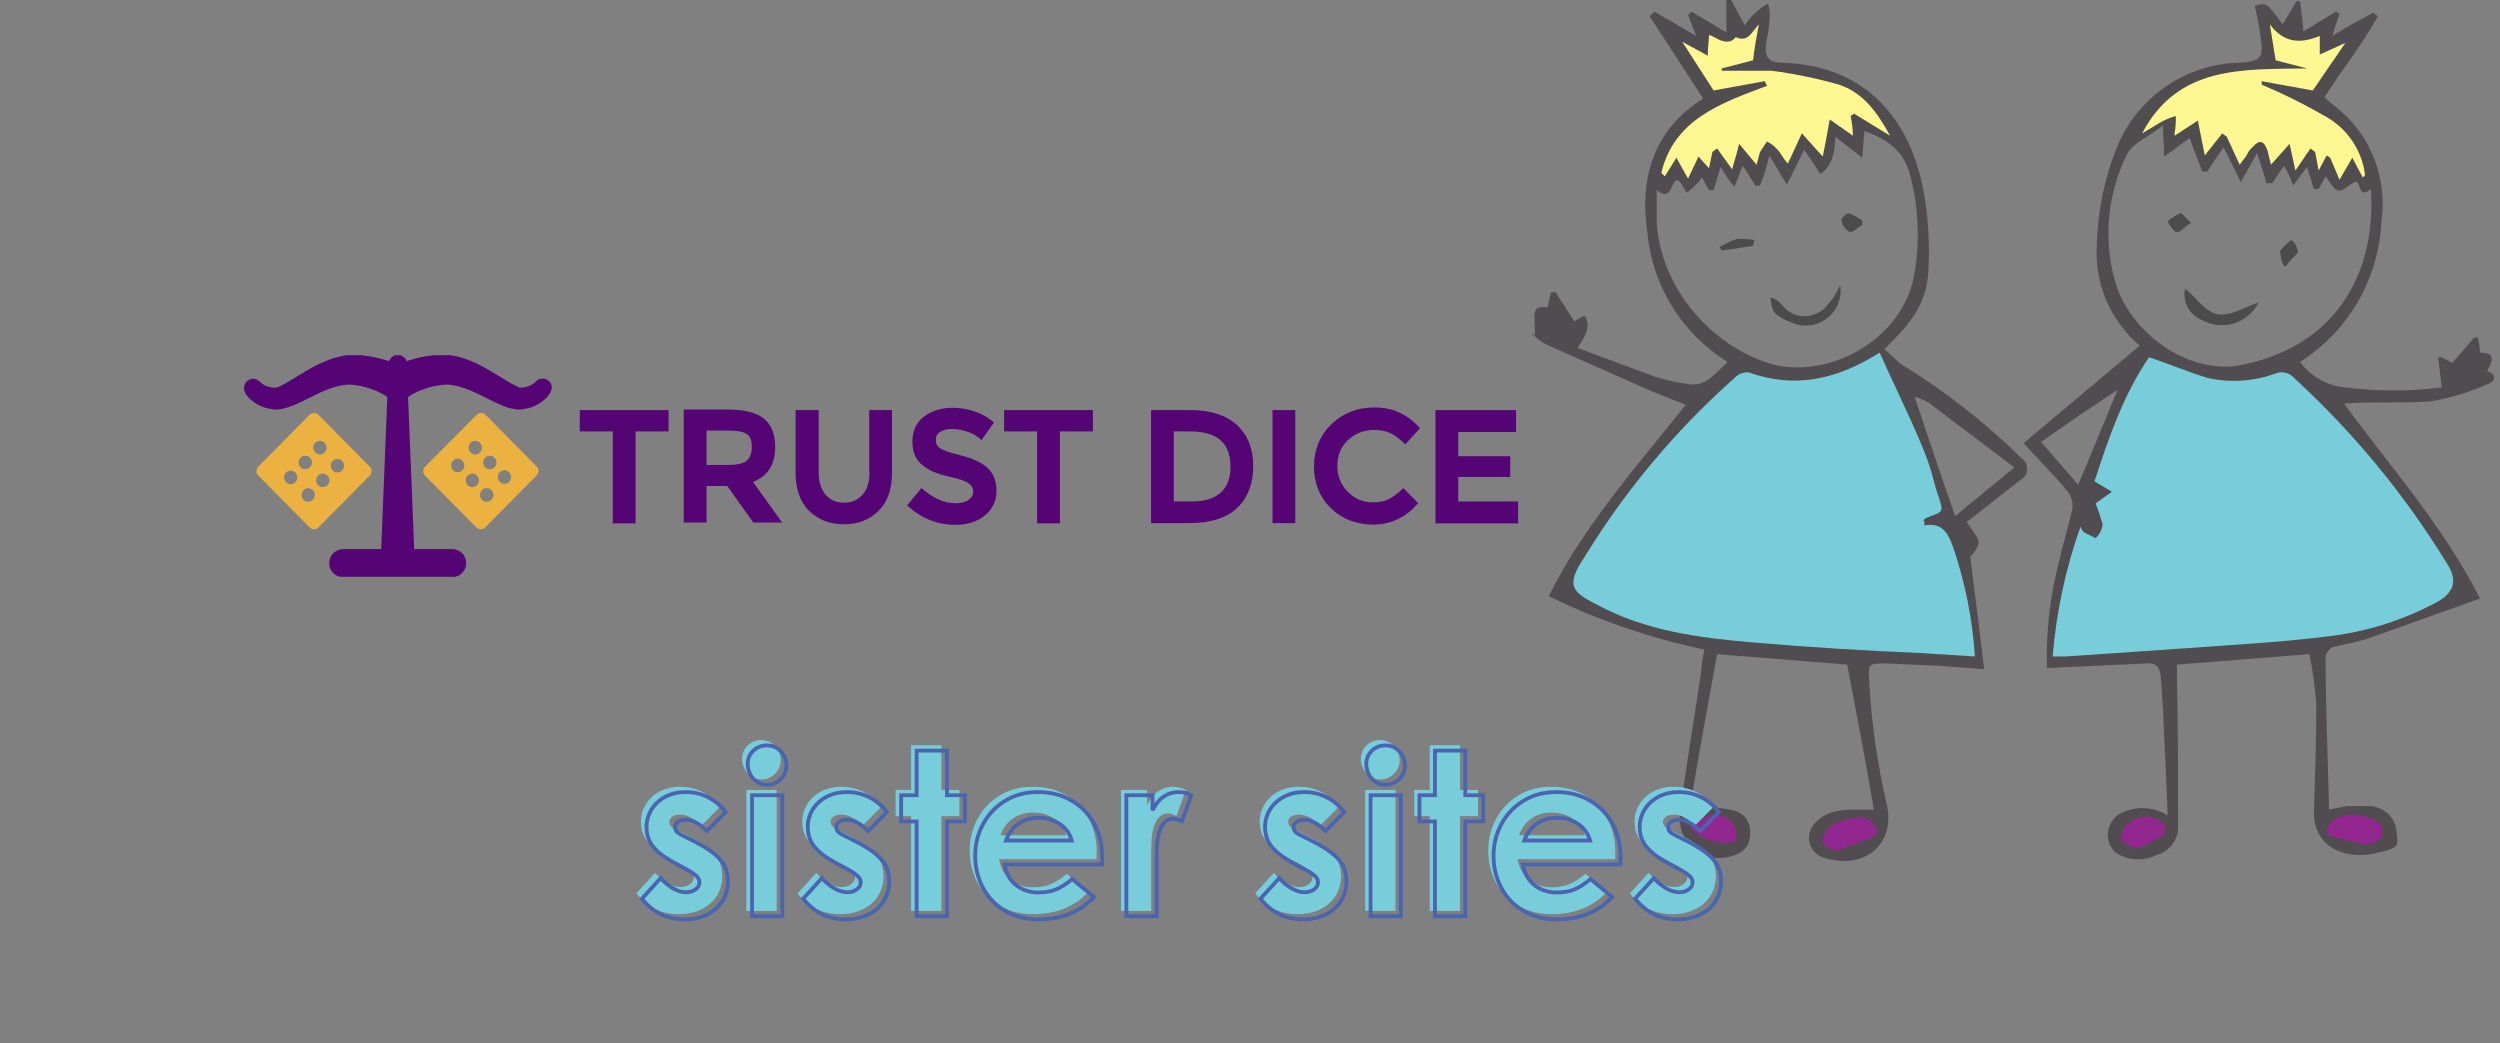<svg xmlns="http://www.w3.org/2000/svg" xmlns:xlink="http://www.w3.org/1999/xlink" width="913" zoomAndPan="magnify" viewBox="0 0 684.75 285.75" height="381" preserveAspectRatio="xMidYMid meet" version="1.0"><rect x="0" y="0" width="684.75" height="285.75" fill="#808080" stroke="none"/><defs><g/><clipPath id="6039a75561"><path d="M 66 97.285 L 152 97.285 L 152 157.98 L 66 157.98 Z M 66 97.285 " clip-rule="nonzero"/></clipPath></defs><path fill="#514c4f" d="M 553.645 125.488 C 543.812 115.762 533 107.289 521.199 100.07 C 519.293 98.801 517.699 96.895 516.109 95.625 C 524.379 87.684 527.879 82.281 528.195 73.703 C 528.578 66.668 528.156 59.676 526.926 52.738 C 523.426 33.355 511.656 17.789 487.801 17.156 C 484.621 17.156 483.348 15.566 483.668 12.707 C 483.984 9.848 484.621 7.941 484.621 5.719 C 484.836 4.109 484.73 2.52 484.305 0.953 C 482.898 1.727 481.625 2.68 480.484 3.812 C 479.48 4.746 478.633 5.805 477.941 6.988 L 474.125 0 L 472.852 0 L 472.852 8.895 L 463.309 3.176 L 462.355 4.129 L 464.582 9.848 L 453.133 3.176 L 451.859 4.449 L 466.492 27.004 C 452.812 35.582 448.996 48.926 451.223 63.855 C 451.395 65.641 451.668 67.414 452.043 69.168 C 452.418 70.922 452.895 72.652 453.469 74.352 C 454.047 76.051 454.715 77.715 455.484 79.336 C 456.25 80.961 457.109 82.535 458.059 84.059 C 459.004 85.582 460.039 87.047 461.156 88.453 C 462.273 89.855 463.469 91.195 464.742 92.461 C 466.012 93.73 467.355 94.918 468.762 96.031 C 470.172 97.145 471.641 98.176 473.172 99.121 C 466.172 106.109 466.172 106.109 456.949 104.203 L 453.449 103.25 L 432.137 95.309 C 434.047 92.129 435.957 89.59 434.047 86.41 L 431.184 88 L 426.094 80.059 L 424.824 80.059 L 423.867 84.188 C 420.371 83.871 420.051 84.504 420.371 89.27 C 420.688 94.035 419.414 91.176 419.734 91.496 C 421.012 92.844 422.496 93.902 424.188 94.672 L 452.176 107.062 L 461.719 110.875 C 448.359 127.711 434.047 143.598 424.188 163.293 C 437.789 169.93 451.996 174.801 466.809 177.906 C 466.379 180.113 466.059 182.34 465.855 184.578 C 463.945 197.602 461.719 210.312 460.129 223.02 C 460.082 223.441 460.059 223.867 460.062 224.297 C 460.066 224.723 460.094 225.148 460.148 225.57 C 460.203 225.996 460.281 226.414 460.383 226.828 C 460.488 227.242 460.613 227.648 460.766 228.051 C 460.918 228.449 461.094 228.836 461.289 229.215 C 461.488 229.594 461.707 229.961 461.949 230.312 C 462.191 230.664 462.453 231.004 462.734 231.324 C 463.016 231.645 463.312 231.949 463.633 232.234 C 463.949 232.523 464.281 232.789 464.633 233.035 C 464.98 233.281 465.344 233.508 465.719 233.711 C 466.094 233.914 466.48 234.094 466.879 234.254 C 467.277 234.41 467.68 234.543 468.094 234.656 C 468.508 234.766 468.926 234.852 469.348 234.91 C 469.773 234.969 470.199 235.004 470.625 235.016 C 471.051 235.023 471.48 235.012 471.906 234.969 C 472.332 234.93 472.754 234.863 473.172 234.773 C 476.031 234.137 478.578 233.184 479.215 229.691 C 479.852 226.195 478.578 223.02 475.078 222.066 C 471.578 221.113 467.445 221.113 462.992 220.477 C 465.219 207.133 467.762 193.156 470.309 179.176 L 505.934 182.035 C 508.477 195.379 511.02 208.406 513.246 221.746 L 510.387 221.746 C 505.934 221.746 500.844 221.43 497.344 225.242 C 496.949 225.602 496.613 226.008 496.332 226.465 C 496.055 226.918 495.84 227.402 495.695 227.914 C 495.551 228.43 495.48 228.953 495.484 229.484 C 495.488 230.02 495.562 230.543 495.711 231.055 C 495.859 231.566 496.078 232.051 496.359 232.5 C 496.645 232.953 496.984 233.355 497.383 233.715 C 497.781 234.07 498.219 234.363 498.699 234.598 C 499.18 234.832 499.68 234.996 500.207 235.09 C 511.02 238.266 519.293 230.961 516.746 220.16 C 514.195 209.176 512.605 198.059 511.977 186.801 C 511.656 181.719 511.656 181.719 516.746 181.719 L 531.059 182.355 L 543.465 183.309 C 542.191 172.504 540.922 162.656 539.648 152.492 C 540.922 151.219 542.191 149.312 541.875 148.043 C 541.555 146.773 539.648 144.547 538.695 142.961 L 553.324 131.523 C 553.598 131.383 553.848 131.211 554.074 131.008 C 554.301 130.801 554.5 130.57 554.668 130.312 C 554.832 130.059 554.965 129.781 555.059 129.492 C 555.152 129.199 555.207 128.902 555.223 128.598 C 555.238 128.293 555.215 127.988 555.152 127.691 C 555.09 127.391 554.988 127.105 554.852 126.832 C 554.711 126.559 554.539 126.309 554.336 126.082 C 554.129 125.852 553.898 125.656 553.645 125.488 Z M 453.77 60.996 L 453.77 52.102 C 457.586 54.961 457.586 50.832 458.855 49.559 C 460.129 48.289 461.719 53.055 462.039 52.738 C 463.66 51.602 465.035 50.227 466.172 48.605 L 468.082 52.102 L 469.352 52.102 L 471.262 45.746 C 472.363 47.668 473.637 49.469 475.078 51.148 L 477.305 45.43 C 478.578 47.02 479.531 48.926 480.805 50.832 L 482.078 50.832 C 483.16 48.148 484.008 45.395 484.621 42.57 L 489.391 50.512 C 491.301 47.02 492.574 44.16 494.164 40.98 L 498.617 47.652 C 502.113 45.113 502.434 41.617 502.75 37.488 L 510.066 43.207 C 510.387 40.348 510.387 38.121 510.703 35.898 C 516.746 38.121 521.199 40.98 523.109 47.652 C 524.371 52.371 525.086 57.172 525.246 62.055 C 525.406 66.934 525.012 71.773 524.062 76.562 C 519.926 94.355 499.254 104.203 484.305 99.438 C 469.352 94.672 455.039 79.738 453.77 60.996 Z M 548.234 130.887 L 535.512 141.371 C 531.695 130.57 528.195 119.77 524.379 108.648 C 525.711 109.043 526.98 109.574 528.195 110.238 L 551.734 128.027 Z M 548.234 130.887 " fill-opacity="1" fill-rule="nonzero"/><path fill="#92278f" d="M 463.309 226.195 C 465.059 224.629 467.07 223.57 469.352 223.02 C 472.215 222.699 476.031 226.195 475.715 228.738 C 475.398 231.277 473.488 230.645 473.172 230.961 C 468.082 230.961 462.355 227.785 463.309 226.195 Z M 463.309 226.195 " fill-opacity="1" fill-rule="nonzero"/><path fill="#92278f" d="M 511.977 229.691 L 502.75 233.184 C 501.48 232.23 499.254 231.598 499.254 230.961 C 499.211 230.191 499.328 229.445 499.605 228.727 C 499.883 228.004 500.293 227.375 500.844 226.832 C 503.707 224.289 509.75 223.02 511.977 224.605 C 513 225.34 513.742 226.293 514.203 227.465 C 514.203 228.102 512.93 229.371 511.977 229.691 Z M 511.977 229.691 " fill-opacity="1" fill-rule="nonzero"/><path fill="#fff791" d="M 483.984 23.508 L 483.348 22.238 L 469.352 24.781 L 460.766 11.438 L 467.762 15.25 C 467.762 12.707 468.082 11.117 468.082 9.848 C 468.082 8.578 472.852 13.66 475.398 10.168 C 478.895 11.754 479.852 8.578 481.758 6.672 C 481.121 10.168 480.484 13.344 480.168 16.52 L 471.578 18.742 L 471.578 19.379 L 485.258 19.379 C 491.5 20.191 497.652 21.465 503.707 23.191 C 510.387 25.414 514.203 30.816 517.699 37.168 L 507.84 31.133 L 506.887 31.77 C 507.254 33.551 507.465 35.352 507.523 37.168 L 501.16 32.723 C 500.523 36.535 499.887 39.711 499.254 42.887 L 493.527 36.535 L 489.711 44.793 C 488.438 43.523 487.801 41.934 486.848 40.98 C 486.031 40.062 485.078 39.32 483.984 38.758 L 482.078 41.617 L 481.121 45.113 L 476.352 39.395 C 475.715 42.254 475.078 43.84 474.441 46.383 L 470.309 40.664 L 469.035 41.617 L 468.082 46.066 L 465.219 42.887 L 462.355 48.926 L 459.176 43.207 L 455.992 48.289 L 455.039 47.336 C 458.539 32.723 471.262 28.273 483.984 23.508 Z M 483.984 23.508 " fill-opacity="1" fill-rule="nonzero"/><path fill="#77ceda" d="M 540.922 179.812 L 525.969 178.859 C 510.703 178.223 495.434 177.27 480.484 176 C 465.535 174.73 450.586 172.824 437.227 165.516 C 430.23 162.023 428.957 160.117 434.047 152.492 C 445.383 134.027 459.168 117.613 475.398 103.25 C 475.871 102.809 476.41 102.48 477.016 102.258 C 477.625 102.039 478.25 101.945 478.895 101.977 C 491.301 106.426 502.75 104.203 514.84 96.578 C 518.656 105.156 522.473 112.781 525.969 121.039 C 529.469 129.301 529.152 130.57 530.742 135.336 C 532.332 140.102 532.332 140.102 528.832 141.371 C 525.336 142.645 527.879 142.645 526.926 143.914 C 532.332 142.961 533.605 146.453 534.875 149.633 C 538.242 159.422 540.258 169.48 540.922 179.812 Z M 540.922 179.812 " fill-opacity="1" fill-rule="nonzero"/><path fill="#5b5b5b" d="M 600.082 60.996 C 598.172 62.266 597.219 63.539 596.266 63.539 C 595.312 63.539 594.355 61.633 593.723 60.68 C 594.766 59.75 595.934 59.008 597.219 58.453 C 597.539 58.137 598.492 59.727 600.082 60.996 Z M 600.082 60.996 " fill-opacity="1" fill-rule="nonzero"/><path fill="#5b5b5b" d="M 618.531 82.918 C 618.195 83.582 617.797 84.207 617.336 84.793 C 616.875 85.379 616.359 85.914 615.789 86.395 C 615.223 86.879 614.609 87.297 613.957 87.656 C 613.301 88.016 612.621 88.309 611.906 88.531 C 611.195 88.754 610.469 88.902 609.727 88.977 C 608.984 89.055 608.242 89.055 607.5 88.984 C 606.758 88.91 606.027 88.766 605.316 88.547 C 604.602 88.328 603.918 88.039 603.262 87.684 C 602.848 87.523 602.445 87.328 602.066 87.102 C 601.684 86.871 601.32 86.613 600.984 86.32 C 600.648 86.027 600.34 85.711 600.059 85.363 C 599.777 85.02 599.527 84.652 599.312 84.262 C 599.098 83.871 598.914 83.469 598.77 83.047 C 598.625 82.625 598.516 82.195 598.445 81.754 C 598.375 81.316 598.344 80.875 598.352 80.43 C 598.359 79.984 598.406 79.543 598.492 79.105 C 601.355 81.328 603.898 85.457 607.398 86.094 C 610.898 86.73 614.715 84.188 618.531 82.918 Z M 618.531 82.918 " fill-opacity="1" fill-rule="nonzero"/><path fill="#5b5b5b" d="M 629.344 68.938 C 629.344 69.574 627.754 70.527 626.484 72.434 C 625.211 74.34 624.574 69.574 624.574 68.938 C 624.574 68.305 626.164 67.031 627.117 66.078 C 628.074 65.125 629.344 67.984 629.344 68.938 Z M 629.344 68.938 " fill-opacity="1" fill-rule="nonzero"/><path fill="#514c4f" d="M 681.191 101.66 C 683.418 97.848 682.781 96.578 679.281 96.578 C 679.227 95.176 679.012 93.801 678.648 92.449 L 677.691 92.449 L 671.648 99.438 L 668.785 97.848 L 667.832 97.848 L 668.785 106.109 C 659.988 107.227 651.188 107.227 642.387 106.109 C 641.164 106.004 639.965 105.77 638.789 105.406 C 637.617 105.043 636.496 104.562 635.426 103.957 C 634.355 103.355 633.359 102.645 632.441 101.832 C 631.523 101.016 630.703 100.109 629.98 99.121 C 631.609 98.086 633.172 96.961 634.664 95.742 C 636.156 94.523 637.57 93.219 638.906 91.832 C 640.242 90.441 641.488 88.977 642.648 87.438 C 643.809 85.898 644.871 84.293 645.836 82.629 C 646.801 80.961 647.664 79.242 648.422 77.469 C 649.18 75.699 649.828 73.891 650.371 72.039 C 650.91 70.191 651.336 68.316 651.652 66.414 C 651.965 64.516 652.164 62.602 652.246 60.68 C 652.457 59.258 652.578 57.824 652.605 56.387 C 652.633 54.949 652.57 53.516 652.414 52.086 C 652.258 50.656 652.012 49.242 651.672 47.848 C 651.336 46.449 650.91 45.078 650.398 43.734 C 649.887 42.391 649.289 41.086 648.605 39.816 C 647.926 38.551 647.168 37.332 646.332 36.16 C 645.496 34.992 644.586 33.879 643.605 32.824 C 642.625 31.77 641.586 30.785 640.477 29.863 L 636.66 26.688 C 641.434 19.062 647.156 12.07 651.293 4.449 L 650.02 3.496 C 646.52 5.402 642.703 7.309 638.887 9.848 C 639.523 7.309 640.16 5.719 640.797 3.812 L 639.84 3.176 L 630.938 8.578 C 630.617 5.402 630.301 2.859 629.98 0.316 L 629.027 0.316 L 625.211 6.672 C 620.758 0.637 620.758 0.637 617.578 1.59 C 618.262 4.418 618.789 7.277 619.168 10.168 C 620.121 15.883 619.168 16.836 613.441 17.156 C 611.695 17.195 609.957 17.359 608.234 17.645 C 606.512 17.93 604.816 18.332 603.148 18.855 C 601.48 19.379 599.859 20.016 598.281 20.766 C 596.703 21.52 595.188 22.379 593.73 23.344 C 592.273 24.309 590.895 25.371 589.586 26.527 C 588.281 27.688 587.062 28.934 585.93 30.266 C 584.801 31.594 583.77 32.996 582.836 34.473 C 581.902 35.949 581.078 37.484 580.363 39.074 C 576.598 48.016 574.582 57.336 574.316 67.031 C 574.148 69.637 574.285 72.223 574.723 74.793 C 575.16 77.363 575.891 79.852 576.91 82.25 C 577.934 84.648 579.219 86.898 580.77 88.996 C 582.32 91.098 584.094 92.988 586.086 94.672 L 554.281 121.359 C 558.734 126.441 562.867 130.254 566.367 134.699 C 566.867 135.328 567.227 136.027 567.445 136.797 C 567.668 137.57 567.73 138.352 567.637 139.148 C 566.684 143.914 565.094 148.68 564.141 153.125 C 561.535 162.914 560.367 172.867 560.641 182.988 L 587.676 181.719 C 590.539 181.402 591.496 182.672 591.812 185.215 C 592.129 187.754 592.129 190.93 592.449 194.109 C 592.766 203.641 593.402 213.168 593.723 223.336 C 592.777 222.742 591.773 222.281 590.707 221.945 C 589.645 221.613 588.555 221.418 587.441 221.359 C 586.328 221.305 585.227 221.391 584.133 221.617 C 583.043 221.844 581.996 222.207 580.996 222.699 C 580.758 222.82 580.527 222.953 580.305 223.102 C 580.082 223.25 579.871 223.41 579.668 223.582 C 579.465 223.754 579.273 223.941 579.09 224.137 C 578.91 224.332 578.742 224.539 578.586 224.754 C 578.43 224.973 578.285 225.195 578.156 225.43 C 578.027 225.664 577.914 225.902 577.812 226.148 C 577.711 226.398 577.625 226.648 577.559 226.906 C 577.488 227.164 577.434 227.426 577.395 227.688 C 577.355 227.953 577.332 228.219 577.324 228.484 C 577.316 228.75 577.328 229.016 577.352 229.281 C 577.375 229.547 577.418 229.812 577.473 230.07 C 577.531 230.332 577.602 230.59 577.688 230.84 C 577.777 231.094 577.879 231.34 577.996 231.578 C 578.113 231.82 578.242 232.051 578.387 232.273 C 578.531 232.5 578.691 232.715 578.859 232.918 C 579.031 233.125 579.215 233.32 579.406 233.5 C 580.25 234.055 581.148 234.484 582.105 234.801 C 583.062 235.113 584.043 235.297 585.047 235.355 C 586.051 235.41 587.047 235.336 588.031 235.129 C 589.02 234.922 589.961 234.59 590.859 234.137 C 591.711 233.891 592.5 233.512 593.227 233 C 593.949 232.488 594.57 231.871 595.09 231.152 C 595.609 230.434 595.996 229.648 596.254 228.797 C 596.508 227.949 596.617 227.082 596.582 226.195 C 596.582 212.852 596.582 199.508 596.266 186.168 L 596.266 182.035 L 632.527 179.176 C 633.473 183.688 634.109 188.242 634.434 192.836 C 634.434 202.367 634.117 212.215 633.797 222.066 C 633.48 231.914 642.066 235.406 650.02 233.82 C 657.973 232.23 656.699 231.598 656.383 227.465 C 656.324 227.02 656.23 226.582 656.098 226.152 C 655.965 225.723 655.793 225.309 655.586 224.91 C 655.379 224.508 655.137 224.133 654.863 223.773 C 654.59 223.418 654.285 223.086 653.953 222.785 C 653.621 222.48 653.266 222.207 652.883 221.969 C 652.504 221.727 652.105 221.523 651.688 221.355 C 651.27 221.184 650.844 221.051 650.402 220.957 C 649.961 220.863 649.516 220.809 649.066 220.793 L 642.703 220.793 L 637.934 221.746 C 637.613 207.77 636.98 193.789 636.98 179.812 C 637.098 179.27 637.324 178.777 637.656 178.332 C 637.988 177.891 638.398 177.535 638.887 177.27 C 642.387 176.316 645.566 176 649.066 174.73 L 679.281 163.93 C 669.105 143.914 654.793 128.027 642.066 110.555 C 650.02 109.922 657.973 110.555 665.922 109.922 C 671.312 108.961 676.508 107.371 681.508 105.156 C 683.418 104.52 684.055 102.613 681.191 101.66 Z M 579.09 76.246 C 578.348 73.422 577.863 70.559 577.641 67.648 C 577.414 64.738 577.449 61.836 577.75 58.934 C 578.047 56.031 578.605 53.176 579.418 50.375 C 580.23 47.574 581.285 44.863 582.59 42.254 C 584.18 39.074 588.633 37.488 592.449 34.309 C 592.449 37.805 592.766 39.711 592.766 42.887 L 599.766 37.805 C 600.719 40.664 601.992 43.84 603.262 47.02 L 604.535 47.02 L 608.988 40.348 C 610.578 43.207 611.852 46.066 613.758 49.879 L 618.211 41.934 C 619.168 44.793 620.121 47.652 620.758 50.195 L 622.348 50.195 L 625.527 45.43 C 626.629 47.113 627.477 48.91 628.074 50.832 L 631.891 45.746 L 633.797 51.785 L 635.07 51.785 L 636.98 48.289 C 637.934 49.559 638.887 51.465 640.16 52.102 C 641.434 52.738 643.023 50.832 644.93 49.879 C 646.84 48.926 645.566 54.961 649.383 51.785 C 650.973 76.246 638.57 95.309 613.441 100.07 C 599.445 102.613 582.906 91.176 579.09 76.246 Z M 559.051 121.039 L 569.547 113.734 L 580.043 106.742 L 569.23 132.793 Z M 559.051 121.039 " fill-opacity="1" fill-rule="nonzero"/><path fill="#77ceda" d="M 562.23 179.812 L 565.73 179.812 L 598.172 177.59 C 610.898 176.637 623.938 176 636.66 174.41 C 642.066 173.848 647.363 172.762 652.555 171.16 C 657.746 169.555 662.734 167.461 667.516 164.883 C 673.238 161.703 672.602 157.891 670.059 154.078 C 658.523 135.305 644.633 118.469 628.391 103.566 C 628.09 103.207 627.738 102.898 627.34 102.648 C 626.938 102.398 626.512 102.219 626.055 102.105 C 625.598 101.988 625.133 101.949 624.664 101.98 C 624.191 102.016 623.738 102.121 623.301 102.297 C 620.348 103.371 617.305 104.016 614.168 104.23 C 611.031 104.449 607.926 104.227 604.852 103.566 C 599.445 101.977 594.355 99.754 588.633 97.848 C 581.633 108.016 577.5 120.086 573.684 131.84 L 578.453 134.699 L 574 137.879 C 574.73 139.75 575.367 141.656 575.91 143.598 C 575.727 145.094 575.09 146.363 574 147.406 L 570.82 145.82 C 570.355 145.379 570.039 144.848 569.863 144.23 C 565.762 155.758 563.219 167.617 562.23 179.812 Z M 562.23 179.812 " fill-opacity="1" fill-rule="nonzero"/><path fill="#fff791" d="M 640.797 49.242 L 644.293 43.207 L 647.156 48.605 L 647.793 47.973 C 647.598 46.332 647.211 44.734 646.641 43.184 C 646.074 41.637 645.332 40.172 644.422 38.793 C 643.512 37.414 642.453 36.156 641.25 35.023 C 640.047 33.891 638.73 32.914 637.297 32.086 C 631.551 28.738 625.613 25.773 619.484 23.191 L 619.484 22.238 L 633.48 24.781 L 642.387 11.754 L 635.387 14.93 L 635.387 9.848 C 629.98 12.07 625.527 11.754 621.711 6.672 L 623.301 16.52 L 631.891 18.742 C 614.395 19.062 596.582 17.789 586.723 36.535 L 591.496 33.676 C 592.895 32.848 594.379 32.211 595.945 31.77 C 596 33.367 595.895 34.957 595.629 36.535 L 595.629 37.168 L 601.992 33.039 L 603.898 42.57 L 608.672 36.535 L 609.941 37.488 L 613.441 45.113 L 615.352 42.57 C 615.699 41.699 616.227 40.957 616.941 40.348 C 618.848 38.121 620.121 38.441 621.074 41.301 L 622.031 45.113 L 627.117 39.395 L 628.711 46.699 L 632.844 40.664 L 634.117 41.617 L 635.07 46.699 L 637.297 42.57 L 638.25 43.207 Z M 640.797 49.242 " fill-opacity="1" fill-rule="nonzero"/><path fill="#92278f" d="M 647.477 231.277 C 649.055 231.191 650.539 230.766 651.93 230.008 C 652.609 228.926 652.82 227.762 652.566 226.512 C 650.34 223.02 641.75 222.066 638.887 224.926 C 636.023 227.785 636.98 228.738 639.84 229.371 Z M 647.477 231.277 " fill-opacity="1" fill-rule="nonzero"/><path fill="#92278f" d="M 584.816 232.551 C 587.488 231.535 590.031 230.262 592.449 228.738 C 593.086 228.418 593.086 226.512 592.766 225.879 C 592.438 225.531 592.082 225.223 591.691 224.949 C 591.301 224.676 590.887 224.445 590.449 224.258 C 590.012 224.066 589.559 223.926 589.094 223.828 C 588.625 223.734 588.152 223.684 587.676 223.684 C 587.199 223.684 586.73 223.734 586.262 223.828 C 585.797 223.926 585.344 224.066 584.906 224.258 C 584.469 224.445 584.055 224.676 583.664 224.949 C 583.273 225.223 582.914 225.531 582.59 225.879 C 582.055 226.43 581.652 227.066 581.375 227.781 C 581.102 228.5 580.973 229.242 580.996 230.008 C 581.316 230.961 583.223 231.277 584.816 232.551 Z M 584.816 232.551 " fill-opacity="1" fill-rule="nonzero"/><path fill="#4b4b4b" d="M 504.023 78.152 C 504.156 79 504.176 79.852 504.078 80.707 C 503.98 81.562 503.773 82.387 503.453 83.184 C 503.133 83.984 502.711 84.723 502.191 85.406 C 501.668 86.09 501.066 86.695 500.379 87.215 C 499.695 87.734 498.953 88.156 498.156 88.477 C 497.355 88.797 496.531 89.008 495.676 89.105 C 494.82 89.199 493.965 89.184 493.117 89.051 C 492.266 88.914 491.449 88.672 490.664 88.316 C 489 87.785 487.516 86.938 486.211 85.777 C 485.258 84.824 485.258 83.234 484.938 81.965 C 484.621 80.691 487.484 82.598 488.121 83.551 C 488.402 83.934 488.719 84.285 489.07 84.605 C 489.422 84.93 489.797 85.215 490.199 85.465 C 490.605 85.719 491.027 85.93 491.469 86.102 C 491.914 86.273 492.367 86.406 492.836 86.492 C 493.305 86.582 493.773 86.625 494.25 86.625 C 494.727 86.621 495.199 86.578 495.664 86.488 C 496.133 86.402 496.586 86.27 497.031 86.098 C 497.473 85.922 497.895 85.711 498.297 85.457 C 499.887 84.824 500.844 82.918 502.113 81.645 Z M 504.023 78.152 " fill-opacity="1" fill-rule="nonzero"/><path fill="#4b4b4b" d="M 510.066 61.633 C 508.793 62.266 507.523 63.855 506.566 63.539 C 505.988 63.191 505.504 62.738 505.117 62.188 C 504.73 61.633 504.469 61.023 504.34 60.359 C 504.34 59.727 505.934 58.137 506.566 58.453 C 507.203 58.773 508.793 59.406 510.066 60.359 Z M 510.066 61.633 " fill-opacity="1" fill-rule="nonzero"/><path fill="#4b4b4b" d="M 480.168 67.352 L 471.578 68.621 L 470.945 67.668 C 472.473 66.797 474.062 66.055 475.715 65.445 C 477.316 65.391 478.906 65.496 480.484 65.762 Z M 480.168 67.352 " fill-opacity="1" fill-rule="nonzero"/><path fill="#4b4b4b" d="M 618.531 82.918 C 618.195 83.582 617.797 84.207 617.336 84.793 C 616.875 85.379 616.359 85.914 615.789 86.395 C 615.223 86.879 614.609 87.297 613.957 87.656 C 613.301 88.016 612.621 88.309 611.906 88.531 C 611.195 88.754 610.469 88.902 609.727 88.977 C 608.984 89.055 608.242 89.055 607.5 88.984 C 606.758 88.91 606.027 88.766 605.316 88.547 C 604.602 88.328 603.918 88.039 603.262 87.684 C 602.848 87.523 602.445 87.328 602.066 87.102 C 601.684 86.871 601.32 86.613 600.984 86.32 C 600.648 86.027 600.34 85.711 600.059 85.363 C 599.777 85.02 599.527 84.652 599.312 84.262 C 599.098 83.871 598.914 83.469 598.77 83.047 C 598.625 82.625 598.516 82.195 598.445 81.754 C 598.375 81.316 598.344 80.875 598.352 80.43 C 598.359 79.984 598.406 79.543 598.492 79.105 C 601.355 81.328 603.898 85.457 607.398 86.094 C 610.898 86.73 614.715 84.188 618.531 82.918 Z M 618.531 82.918 " fill-opacity="1" fill-rule="nonzero"/><path fill="#4b4b4b" d="M 600.082 60.996 C 598.172 62.266 597.219 63.539 596.266 63.539 C 595.312 63.539 594.355 61.633 593.723 60.68 C 594.766 59.75 595.934 59.008 597.219 58.453 C 597.539 58.137 598.492 59.727 600.082 60.996 Z M 600.082 60.996 " fill-opacity="1" fill-rule="nonzero"/><path fill="#4b4b4b" d="M 629.344 68.938 C 629.344 69.574 627.754 70.527 626.484 72.434 C 625.211 74.34 624.574 69.574 624.574 68.938 C 624.574 68.305 626.164 67.031 627.117 66.078 C 628.074 65.125 629.344 67.984 629.344 68.938 Z M 629.344 68.938 " fill-opacity="1" fill-rule="nonzero"/><g fill="#77ceda" fill-opacity="1"><g transform="translate(172.729, 249.51)"><g><path d="M 13.172 0.875 C 10.754 0.875 8.578 0.395 6.641 -0.562 C 4.711 -1.52 3.02 -2.938 1.562 -4.812 L 6.672 -10.422 C 7.672 -9.297 8.805 -8.367 10.078 -7.641 C 11.348 -6.91 12.523 -6.547 13.609 -6.547 C 14.648 -6.547 15.52 -6.805 16.219 -7.328 C 16.926 -7.848 17.281 -8.484 17.281 -9.234 C 17.281 -9.734 17.133 -10.18 16.844 -10.578 C 16.551 -10.973 16.082 -11.391 15.438 -11.828 C 14.801 -12.266 13.859 -12.797 12.609 -13.422 C 10.148 -14.672 8.223 -15.832 6.828 -16.906 C 5.441 -17.988 4.426 -19.125 3.781 -20.312 C 3.133 -21.5 2.812 -22.883 2.812 -24.469 C 2.812 -26.164 3.266 -27.754 4.172 -29.234 C 5.086 -30.711 6.359 -31.879 7.984 -32.734 C 9.609 -33.586 11.461 -34.016 13.547 -34.016 C 15.703 -34.016 17.727 -33.547 19.625 -32.609 C 21.52 -31.672 23.133 -30.305 24.469 -28.516 L 19.344 -23.344 C 18.344 -24.344 17.375 -25.098 16.438 -25.609 C 15.508 -26.129 14.566 -26.391 13.609 -26.391 C 12.734 -26.391 12.016 -26.211 11.453 -25.859 C 10.891 -25.516 10.609 -25.031 10.609 -24.406 C 10.609 -23.82 10.836 -23.344 11.297 -22.969 C 11.754 -22.594 12.523 -22.156 13.609 -21.656 C 16.473 -20.281 18.719 -19.02 20.344 -17.875 C 21.969 -16.727 23.164 -15.5 23.938 -14.188 C 24.707 -12.883 25.094 -11.316 25.094 -9.484 C 25.094 -7.523 24.602 -5.754 23.625 -4.172 C 22.645 -2.598 21.25 -1.363 19.438 -0.469 C 17.625 0.426 15.535 0.875 13.172 0.875 Z M 13.172 0.875 "/></g></g></g><g fill="#77ceda" fill-opacity="1"><g transform="translate(200.187, 249.51)"><g><path d="M 8.359 -36.016 C 7.359 -36.016 6.453 -36.27 5.641 -36.781 C 4.836 -37.301 4.207 -38.008 3.75 -38.906 C 3.289 -39.801 3.062 -40.75 3.062 -41.75 C 3.062 -42.664 3.301 -43.52 3.781 -44.312 C 4.258 -45.102 4.898 -45.719 5.703 -46.156 C 6.516 -46.594 7.398 -46.812 8.359 -46.812 C 9.359 -46.812 10.254 -46.562 11.047 -46.062 C 11.836 -45.562 12.473 -44.895 12.953 -44.062 C 13.43 -43.227 13.672 -42.312 13.672 -41.312 C 13.672 -40.352 13.43 -39.469 12.953 -38.656 C 12.473 -37.844 11.828 -37.195 11.016 -36.719 C 10.203 -36.25 9.316 -36.016 8.359 -36.016 Z M 4.25 -33.141 L 12.547 -33.141 L 12.547 0 L 4.25 0 Z M 4.25 -33.141 "/></g></g></g><g fill="#77ceda" fill-opacity="1"><g transform="translate(216.912, 249.51)"><g><path d="M 13.172 0.875 C 10.754 0.875 8.578 0.395 6.641 -0.562 C 4.711 -1.52 3.02 -2.938 1.562 -4.812 L 6.672 -10.422 C 7.672 -9.297 8.805 -8.367 10.078 -7.641 C 11.348 -6.91 12.523 -6.547 13.609 -6.547 C 14.648 -6.547 15.52 -6.805 16.219 -7.328 C 16.926 -7.848 17.281 -8.484 17.281 -9.234 C 17.281 -9.734 17.133 -10.18 16.844 -10.578 C 16.551 -10.973 16.082 -11.391 15.438 -11.828 C 14.801 -12.266 13.859 -12.797 12.609 -13.422 C 10.148 -14.672 8.223 -15.832 6.828 -16.906 C 5.441 -17.988 4.426 -19.125 3.781 -20.312 C 3.133 -21.5 2.812 -22.883 2.812 -24.469 C 2.812 -26.164 3.266 -27.754 4.172 -29.234 C 5.086 -30.711 6.359 -31.879 7.984 -32.734 C 9.609 -33.586 11.461 -34.016 13.547 -34.016 C 15.703 -34.016 17.727 -33.547 19.625 -32.609 C 21.52 -31.672 23.133 -30.305 24.469 -28.516 L 19.344 -23.344 C 18.344 -24.344 17.375 -25.098 16.438 -25.609 C 15.508 -26.129 14.566 -26.391 13.609 -26.391 C 12.734 -26.391 12.016 -26.211 11.453 -25.859 C 10.891 -25.516 10.609 -25.031 10.609 -24.406 C 10.609 -23.82 10.836 -23.344 11.297 -22.969 C 11.754 -22.594 12.523 -22.156 13.609 -21.656 C 16.473 -20.281 18.719 -19.02 20.344 -17.875 C 21.969 -16.727 23.164 -15.5 23.938 -14.188 C 24.707 -12.883 25.094 -11.316 25.094 -9.484 C 25.094 -7.523 24.602 -5.754 23.625 -4.172 C 22.645 -2.598 21.25 -1.363 19.438 -0.469 C 17.625 0.426 15.535 0.875 13.172 0.875 Z M 13.172 0.875 "/></g></g></g><g fill="#77ceda" fill-opacity="1"><g transform="translate(244.371, 249.51)"><g><path d="M 5.188 -25.969 L 0.938 -25.969 L 0.938 -33.141 L 5.188 -33.141 L 5.188 -45.375 L 13.484 -45.375 L 13.484 -33.141 L 18.406 -33.141 L 18.406 -25.969 L 13.484 -25.969 L 13.484 0 L 5.188 0 Z M 5.188 -25.969 "/></g></g></g><g fill="#77ceda" fill-opacity="1"><g transform="translate(263.093, 249.51)"><g><path d="M 19.844 0.875 C 16.395 0.875 13.359 0.102 10.734 -1.438 C 8.109 -2.977 6.078 -5.078 4.641 -7.734 C 3.211 -10.398 2.5 -13.352 2.5 -16.594 C 2.5 -19.633 3.203 -22.484 4.609 -25.141 C 6.023 -27.805 8.035 -29.953 10.641 -31.578 C 13.242 -33.203 16.27 -34.016 19.719 -34.016 C 23.176 -34.016 26.234 -33.242 28.891 -31.703 C 31.555 -30.16 33.625 -28.023 35.094 -25.297 C 36.57 -22.578 37.312 -19.488 37.312 -16.031 C 37.312 -15.289 37.289 -14.672 37.25 -14.172 L 10.547 -14.172 C 10.961 -11.754 12.008 -9.867 13.688 -8.516 C 15.375 -7.16 17.426 -6.484 19.844 -6.484 C 21.719 -6.484 23.348 -6.773 24.734 -7.359 C 26.129 -7.941 27.578 -8.879 29.078 -10.172 L 35.016 -5.234 C 31.223 -1.16 26.164 0.875 19.844 0.875 Z M 28.953 -20.719 C 28.41 -22.633 27.316 -24.148 25.672 -25.266 C 24.035 -26.391 22.094 -26.953 19.844 -26.953 C 17.758 -26.953 15.945 -26.43 14.406 -25.391 C 12.875 -24.359 11.711 -22.801 10.922 -20.719 Z M 28.953 -20.719 "/></g></g></g><g fill="#77ceda" fill-opacity="1"><g transform="translate(302.846, 249.51)"><g><path d="M 11.359 -33.141 L 11.359 -28.953 C 12.109 -30.617 13.102 -31.879 14.344 -32.734 C 15.594 -33.586 16.926 -34.016 18.344 -34.016 C 19.676 -34.016 20.883 -33.723 21.969 -33.141 L 19.406 -26.016 C 18.488 -26.473 17.676 -26.703 16.969 -26.703 C 15.602 -26.703 14.516 -25.91 13.703 -24.328 C 12.891 -22.754 12.484 -20.383 12.484 -17.219 L 12.484 0 L 4.188 0 L 4.188 -33.141 Z M 11.359 -33.141 "/></g></g></g><g fill="#77ceda" fill-opacity="1"><g transform="translate(324.75, 249.51)"><g/></g></g><g fill="#77ceda" fill-opacity="1"><g transform="translate(342.224, 249.51)"><g><path d="M 13.172 0.875 C 10.754 0.875 8.578 0.395 6.641 -0.562 C 4.711 -1.52 3.02 -2.938 1.562 -4.812 L 6.672 -10.422 C 7.672 -9.297 8.805 -8.367 10.078 -7.641 C 11.348 -6.91 12.523 -6.547 13.609 -6.547 C 14.648 -6.547 15.52 -6.805 16.219 -7.328 C 16.926 -7.848 17.281 -8.484 17.281 -9.234 C 17.281 -9.734 17.133 -10.18 16.844 -10.578 C 16.551 -10.973 16.082 -11.391 15.438 -11.828 C 14.801 -12.266 13.859 -12.797 12.609 -13.422 C 10.148 -14.672 8.223 -15.832 6.828 -16.906 C 5.441 -17.988 4.426 -19.125 3.781 -20.312 C 3.133 -21.5 2.812 -22.883 2.812 -24.469 C 2.812 -26.164 3.266 -27.754 4.172 -29.234 C 5.086 -30.711 6.359 -31.879 7.984 -32.734 C 9.609 -33.586 11.461 -34.016 13.547 -34.016 C 15.703 -34.016 17.727 -33.547 19.625 -32.609 C 21.52 -31.672 23.133 -30.305 24.469 -28.516 L 19.344 -23.344 C 18.344 -24.344 17.375 -25.098 16.438 -25.609 C 15.508 -26.129 14.566 -26.391 13.609 -26.391 C 12.734 -26.391 12.016 -26.211 11.453 -25.859 C 10.891 -25.516 10.609 -25.031 10.609 -24.406 C 10.609 -23.82 10.836 -23.344 11.297 -22.969 C 11.754 -22.594 12.523 -22.156 13.609 -21.656 C 16.473 -20.281 18.719 -19.02 20.344 -17.875 C 21.969 -16.727 23.164 -15.5 23.938 -14.188 C 24.707 -12.883 25.094 -11.316 25.094 -9.484 C 25.094 -7.523 24.602 -5.754 23.625 -4.172 C 22.645 -2.598 21.25 -1.363 19.438 -0.469 C 17.625 0.426 15.535 0.875 13.172 0.875 Z M 13.172 0.875 "/></g></g></g><g fill="#77ceda" fill-opacity="1"><g transform="translate(369.683, 249.51)"><g><path d="M 8.359 -36.016 C 7.359 -36.016 6.453 -36.27 5.641 -36.781 C 4.836 -37.301 4.207 -38.008 3.75 -38.906 C 3.289 -39.801 3.062 -40.75 3.062 -41.75 C 3.062 -42.664 3.301 -43.52 3.781 -44.312 C 4.258 -45.102 4.898 -45.719 5.703 -46.156 C 6.516 -46.594 7.398 -46.812 8.359 -46.812 C 9.359 -46.812 10.254 -46.562 11.047 -46.062 C 11.836 -45.562 12.473 -44.895 12.953 -44.062 C 13.43 -43.227 13.672 -42.312 13.672 -41.312 C 13.672 -40.352 13.43 -39.469 12.953 -38.656 C 12.473 -37.844 11.828 -37.195 11.016 -36.719 C 10.203 -36.25 9.316 -36.016 8.359 -36.016 Z M 4.25 -33.141 L 12.547 -33.141 L 12.547 0 L 4.25 0 Z M 4.25 -33.141 "/></g></g></g><g fill="#77ceda" fill-opacity="1"><g transform="translate(386.408, 249.51)"><g><path d="M 5.188 -25.969 L 0.938 -25.969 L 0.938 -33.141 L 5.188 -33.141 L 5.188 -45.375 L 13.484 -45.375 L 13.484 -33.141 L 18.406 -33.141 L 18.406 -25.969 L 13.484 -25.969 L 13.484 0 L 5.188 0 Z M 5.188 -25.969 "/></g></g></g><g fill="#77ceda" fill-opacity="1"><g transform="translate(405.13, 249.51)"><g><path d="M 19.844 0.875 C 16.395 0.875 13.359 0.102 10.734 -1.438 C 8.109 -2.977 6.078 -5.078 4.641 -7.734 C 3.211 -10.398 2.5 -13.352 2.5 -16.594 C 2.5 -19.633 3.203 -22.484 4.609 -25.141 C 6.023 -27.805 8.035 -29.953 10.641 -31.578 C 13.242 -33.203 16.27 -34.016 19.719 -34.016 C 23.176 -34.016 26.234 -33.242 28.891 -31.703 C 31.555 -30.16 33.625 -28.023 35.094 -25.297 C 36.57 -22.578 37.312 -19.488 37.312 -16.031 C 37.312 -15.289 37.289 -14.672 37.25 -14.172 L 10.547 -14.172 C 10.961 -11.754 12.008 -9.867 13.688 -8.516 C 15.375 -7.16 17.426 -6.484 19.844 -6.484 C 21.719 -6.484 23.348 -6.773 24.734 -7.359 C 26.129 -7.941 27.578 -8.879 29.078 -10.172 L 35.016 -5.234 C 31.223 -1.16 26.164 0.875 19.844 0.875 Z M 28.953 -20.719 C 28.41 -22.633 27.316 -24.148 25.672 -25.266 C 24.035 -26.391 22.094 -26.953 19.844 -26.953 C 17.758 -26.953 15.945 -26.43 14.406 -25.391 C 12.875 -24.359 11.711 -22.801 10.922 -20.719 Z M 28.953 -20.719 "/></g></g></g><g fill="#77ceda" fill-opacity="1"><g transform="translate(444.883, 249.51)"><g><path d="M 13.172 0.875 C 10.754 0.875 8.578 0.395 6.641 -0.562 C 4.711 -1.52 3.02 -2.938 1.562 -4.812 L 6.672 -10.422 C 7.672 -9.297 8.805 -8.367 10.078 -7.641 C 11.348 -6.91 12.523 -6.547 13.609 -6.547 C 14.648 -6.547 15.52 -6.805 16.219 -7.328 C 16.926 -7.848 17.281 -8.484 17.281 -9.234 C 17.281 -9.734 17.133 -10.18 16.844 -10.578 C 16.551 -10.973 16.082 -11.391 15.438 -11.828 C 14.801 -12.266 13.859 -12.797 12.609 -13.422 C 10.148 -14.672 8.223 -15.832 6.828 -16.906 C 5.441 -17.988 4.426 -19.125 3.781 -20.312 C 3.133 -21.5 2.812 -22.883 2.812 -24.469 C 2.812 -26.164 3.266 -27.754 4.172 -29.234 C 5.086 -30.711 6.359 -31.879 7.984 -32.734 C 9.609 -33.586 11.461 -34.016 13.547 -34.016 C 15.703 -34.016 17.727 -33.547 19.625 -32.609 C 21.52 -31.672 23.133 -30.305 24.469 -28.516 L 19.344 -23.344 C 18.344 -24.344 17.375 -25.098 16.438 -25.609 C 15.508 -26.129 14.566 -26.391 13.609 -26.391 C 12.734 -26.391 12.016 -26.211 11.453 -25.859 C 10.891 -25.516 10.609 -25.031 10.609 -24.406 C 10.609 -23.82 10.836 -23.344 11.297 -22.969 C 11.754 -22.594 12.523 -22.156 13.609 -21.656 C 16.473 -20.281 18.719 -19.02 20.344 -17.875 C 21.969 -16.727 23.164 -15.5 23.938 -14.188 C 24.707 -12.883 25.094 -11.316 25.094 -9.484 C 25.094 -7.523 24.602 -5.754 23.625 -4.172 C 22.645 -2.598 21.25 -1.363 19.438 -0.469 C 17.625 0.426 15.535 0.875 13.172 0.875 Z M 13.172 0.875 "/></g></g></g><path stroke-linecap="butt" transform="matrix(0.749, 0, 0, 0.749, 23.488, 182.782)" fill="none" stroke-linejoin="miter" d="M 218.895 92.158 C 215.684 92.158 212.785 91.522 210.195 90.25 C 207.62 88.973 205.352 87.091 203.402 84.594 L 210.236 77.093 C 211.576 78.594 213.088 79.835 214.772 80.815 C 216.466 81.774 218.035 82.254 219.489 82.254 C 220.871 82.254 222.033 81.91 222.982 81.221 C 223.936 80.528 224.41 79.678 224.41 78.678 C 224.41 78.016 224.212 77.416 223.816 76.89 C 223.425 76.358 222.794 75.805 221.929 75.221 C 221.074 74.638 219.812 73.923 218.144 73.084 C 214.876 71.416 212.311 69.868 210.44 68.429 C 208.579 66.98 207.218 65.468 206.353 63.894 C 205.498 62.309 205.07 60.458 205.07 58.342 C 205.07 56.064 205.68 53.942 206.9 51.977 C 208.136 50.012 209.83 48.458 211.983 47.322 C 214.151 46.18 216.627 45.612 219.406 45.612 C 222.294 45.612 224.999 46.238 227.517 47.484 C 230.056 48.729 232.209 50.549 233.986 52.936 L 227.152 59.849 C 225.813 58.519 224.514 57.508 223.269 56.82 C 222.023 56.111 220.761 55.762 219.489 55.762 C 218.322 55.762 217.357 55.996 216.601 56.471 C 215.856 56.945 215.481 57.597 215.481 58.425 C 215.481 59.213 215.788 59.854 216.398 60.354 C 217.008 60.86 218.035 61.439 219.489 62.106 C 223.321 63.935 226.318 65.614 228.476 67.147 C 230.645 68.664 232.245 70.3 233.272 72.047 C 234.304 73.798 234.82 75.894 234.82 78.333 C 234.82 80.95 234.164 83.312 232.845 85.428 C 231.547 87.529 229.686 89.176 227.277 90.37 C 224.864 91.564 222.07 92.158 218.895 92.158 Z M 249.135 42.948 C 247.806 42.948 246.602 42.604 245.517 41.911 C 244.433 41.207 243.583 40.259 242.973 39.065 C 242.363 37.871 242.061 36.61 242.061 35.285 C 242.061 34.066 242.379 32.924 243.015 31.866 C 243.651 30.808 244.511 29.989 245.595 29.405 C 246.68 28.821 247.863 28.535 249.135 28.535 C 250.464 28.535 251.658 28.863 252.716 29.53 C 253.769 30.192 254.619 31.079 255.255 32.194 C 255.891 33.305 256.214 34.524 256.214 35.854 C 256.214 37.141 255.891 38.325 255.255 39.414 C 254.619 40.483 253.759 41.343 252.675 41.994 C 251.59 42.63 250.412 42.948 249.135 42.948 Z M 243.646 46.775 L 254.708 46.775 L 254.708 91.001 L 243.646 91.001 Z M 277.858 92.158 C 274.647 92.158 271.748 91.522 269.158 90.25 C 266.583 88.973 264.315 87.091 262.365 84.594 L 269.199 77.093 C 270.539 78.594 272.051 79.835 273.735 80.815 C 275.429 81.774 276.998 82.254 278.452 82.254 C 279.834 82.254 280.996 81.91 281.945 81.221 C 282.899 80.528 283.373 79.678 283.373 78.678 C 283.373 78.016 283.175 77.416 282.779 76.89 C 282.388 76.358 281.757 75.805 280.892 75.221 C 280.037 74.638 278.775 73.923 277.107 73.084 C 273.839 71.416 271.274 69.868 269.403 68.429 C 267.542 66.98 266.181 65.468 265.316 63.894 C 264.461 62.309 264.033 60.458 264.033 58.342 C 264.033 56.064 264.643 53.942 265.863 51.977 C 267.099 50.012 268.793 48.458 270.946 47.322 C 273.114 46.18 275.59 45.612 278.369 45.612 C 281.257 45.612 283.962 46.238 286.48 47.484 C 289.019 48.729 291.172 50.549 292.949 52.936 L 286.115 59.849 C 284.776 58.519 283.477 57.508 282.232 56.82 C 280.986 56.111 279.724 55.762 278.452 55.762 C 277.285 55.762 276.32 55.996 275.564 56.471 C 274.819 56.945 274.444 57.597 274.444 58.425 C 274.444 59.213 274.751 59.854 275.361 60.354 C 275.971 60.86 276.998 61.439 278.452 62.106 C 282.289 63.935 285.281 65.614 287.439 67.147 C 289.608 68.664 291.208 70.3 292.235 72.047 C 293.267 73.798 293.783 75.894 293.783 78.333 C 293.783 80.95 293.127 83.312 291.808 85.428 C 290.51 87.529 288.649 89.176 286.24 90.37 C 283.827 91.564 281.033 92.158 277.858 92.158 Z M 303.849 56.351 L 298.178 56.351 L 298.178 46.775 L 303.849 46.775 L 303.849 30.443 L 314.932 30.443 L 314.932 46.775 L 321.5 46.775 L 321.5 56.351 L 314.932 56.351 L 314.932 91.001 L 303.849 91.001 Z M 348.414 92.158 C 343.806 92.158 339.745 91.136 336.237 89.088 C 332.739 87.029 330.034 84.224 328.121 80.669 C 326.208 77.119 325.254 73.173 325.254 68.836 C 325.254 64.78 326.197 60.98 328.079 57.43 C 329.966 53.875 332.64 51.023 336.112 48.865 C 339.584 46.696 343.624 45.612 348.232 45.612 C 352.84 45.612 356.922 46.644 360.472 48.703 C 364.038 50.752 366.806 53.593 368.771 57.226 C 370.736 60.86 371.716 64.978 371.716 69.586 C 371.716 70.592 371.69 71.426 371.638 72.088 L 335.992 72.088 C 336.545 75.315 337.952 77.828 340.199 79.631 C 342.451 81.435 345.188 82.337 348.414 82.337 C 350.911 82.337 353.085 81.951 354.941 81.18 C 356.802 80.393 358.731 79.136 360.738 77.416 L 368.646 84.005 C 363.589 89.442 356.849 92.158 348.414 92.158 Z M 360.576 63.346 C 359.841 60.797 358.382 58.775 356.182 57.284 C 354.003 55.783 351.412 55.027 348.414 55.027 C 345.636 55.027 343.217 55.72 341.158 57.101 C 339.109 58.483 337.556 60.568 336.498 63.346 Z M 390.118 46.775 L 390.118 52.342 C 391.124 50.137 392.458 48.458 394.126 47.322 C 395.794 46.18 397.567 45.612 399.454 45.612 C 401.226 45.612 402.842 45.998 404.291 46.775 L 400.877 56.267 C 399.657 55.657 398.573 55.355 397.624 55.355 C 395.794 55.355 394.335 56.413 393.251 58.525 C 392.166 60.625 391.624 63.795 391.624 68.022 L 391.624 91.001 L 380.542 91.001 L 380.542 46.775 Z M 445.088 92.158 C 441.876 92.158 438.973 91.522 436.387 90.25 C 433.812 88.973 431.544 87.091 429.595 84.594 L 436.429 77.093 C 437.769 78.594 439.28 79.835 440.959 80.815 C 442.658 81.774 444.227 82.254 445.677 82.254 C 447.063 82.254 448.226 81.91 449.174 81.221 C 450.123 80.528 450.598 79.678 450.598 78.678 C 450.598 78.016 450.405 77.416 450.009 76.89 C 449.618 76.358 448.987 75.805 448.121 75.221 C 447.267 74.638 446.005 73.923 444.337 73.084 C 441.068 71.416 438.498 69.868 436.632 68.429 C 434.771 66.98 433.411 65.468 432.54 63.894 C 431.69 62.309 431.263 60.458 431.263 58.342 C 431.263 56.064 431.873 53.942 433.093 51.977 C 434.323 50.012 436.022 48.458 438.175 47.322 C 440.344 46.18 442.82 45.612 445.598 45.612 C 448.486 45.612 451.192 46.238 453.71 47.484 C 456.248 48.729 458.401 50.549 460.179 52.936 L 453.345 59.849 C 452.005 58.519 450.707 57.508 449.461 56.82 C 448.215 56.111 446.954 55.762 445.677 55.762 C 444.514 55.762 443.55 55.996 442.794 56.471 C 442.043 56.945 441.673 57.597 441.673 58.425 C 441.673 59.213 441.975 59.854 442.585 60.354 C 443.2 60.86 444.227 61.439 445.677 62.106 C 449.513 63.935 452.511 65.614 454.669 67.147 C 456.837 68.664 458.438 70.3 459.465 72.047 C 460.497 73.798 461.013 75.894 461.013 78.333 C 461.013 80.95 460.356 83.312 459.037 85.428 C 457.739 87.529 455.878 89.176 453.465 90.37 C 451.056 91.564 448.262 92.158 445.088 92.158 Z M 475.328 42.948 C 473.998 42.948 472.794 42.604 471.71 41.911 C 470.625 41.207 469.776 40.259 469.166 39.065 C 468.556 37.871 468.254 36.61 468.254 35.285 C 468.254 34.066 468.572 32.924 469.208 31.866 C 469.844 30.808 470.704 29.989 471.788 29.405 C 472.872 28.821 474.056 28.535 475.328 28.535 C 476.657 28.535 477.851 28.863 478.909 29.53 C 479.962 30.192 480.811 31.079 481.447 32.194 C 482.083 33.305 482.401 34.524 482.401 35.854 C 482.401 37.141 482.083 38.325 481.447 39.414 C 480.811 40.483 479.951 41.343 478.867 41.994 C 477.783 42.63 476.599 42.948 475.328 42.948 Z M 469.838 46.775 L 480.9 46.775 L 480.9 91.001 L 469.838 91.001 Z M 493.395 56.351 L 487.724 56.351 L 487.724 46.775 L 493.395 46.775 L 493.395 30.443 L 504.478 30.443 L 504.478 46.775 L 511.046 46.775 L 511.046 56.351 L 504.478 56.351 L 504.478 91.001 L 493.395 91.001 Z M 537.966 92.158 C 533.352 92.158 529.297 91.136 525.783 89.088 C 522.285 87.029 519.58 84.224 517.672 80.669 C 515.759 77.119 514.805 73.173 514.805 68.836 C 514.805 64.78 515.743 60.98 517.63 57.43 C 519.512 53.875 522.191 51.023 525.663 48.865 C 529.13 46.696 533.17 45.612 537.778 45.612 C 542.391 45.612 546.468 46.644 550.023 48.703 C 553.589 50.752 556.351 53.593 558.317 57.226 C 560.282 60.86 561.267 64.978 561.267 69.586 C 561.267 70.592 561.241 71.426 561.184 72.088 L 525.538 72.088 C 526.096 75.315 527.498 77.828 529.75 79.631 C 531.997 81.435 534.739 82.337 537.966 82.337 C 540.457 82.337 542.631 81.951 544.492 81.18 C 546.348 80.393 548.282 79.136 550.284 77.416 L 558.197 84.005 C 553.14 89.442 546.395 92.158 537.966 92.158 Z M 550.122 63.346 C 549.392 60.797 547.927 58.775 545.733 57.284 C 543.549 55.783 540.958 55.027 537.966 55.027 C 535.182 55.027 532.763 55.72 530.704 57.101 C 528.655 58.483 527.107 60.568 526.049 63.346 Z M 582.088 92.158 C 578.876 92.158 575.973 91.522 573.382 90.25 C 570.807 88.973 568.544 87.091 566.59 84.594 L 573.424 77.093 C 574.769 78.594 576.28 79.835 577.959 80.815 C 579.653 81.774 581.227 82.254 582.677 82.254 C 584.058 82.254 585.226 81.91 586.174 81.221 C 587.123 80.528 587.598 79.678 587.598 78.678 C 587.598 78.016 587.399 77.416 587.008 76.89 C 586.612 76.358 585.987 75.805 585.116 75.221 C 584.261 74.638 583 73.923 581.337 73.084 C 578.068 71.416 575.498 69.868 573.627 68.429 C 571.771 66.98 570.411 65.468 569.54 63.894 C 568.685 62.309 568.258 60.458 568.258 58.342 C 568.258 56.064 568.868 53.942 570.087 51.977 C 571.323 50.012 573.017 48.458 575.175 47.322 C 577.344 46.18 579.815 45.612 582.593 45.612 C 585.481 45.612 588.187 46.238 590.71 47.484 C 593.243 48.729 595.401 50.549 597.174 52.936 L 590.345 59.849 C 589 58.519 587.707 57.508 586.461 56.82 C 585.21 56.111 583.949 55.762 582.677 55.762 C 581.509 55.762 580.55 55.996 579.789 56.471 C 579.043 56.945 578.673 57.597 578.673 58.425 C 578.673 59.213 578.975 59.854 579.585 60.354 C 580.195 60.86 581.227 61.439 582.677 62.106 C 586.513 63.935 589.511 65.614 591.664 67.147 C 593.832 68.664 595.433 70.3 596.465 72.047 C 597.492 73.798 598.008 75.894 598.008 78.333 C 598.008 80.95 597.351 83.312 596.037 85.428 C 594.734 87.529 592.878 89.176 590.465 90.37 C 588.051 91.564 585.257 92.158 582.088 92.158 Z M 582.088 92.158 " stroke="#4a64b0" stroke-width="1.406" stroke-opacity="1" stroke-miterlimit="4"/><path fill="#ecb241" d="M 147.047 127.84 L 132.969 113.602 C 132.328 112.965 131.207 112.965 130.57 113.602 L 116.41 127.84 C 115.77 128.48 115.77 129.602 116.41 130.242 L 130.488 144.48 C 131.129 145.121 132.25 145.121 132.887 144.48 L 146.965 130.242 C 147.688 129.602 147.688 128.48 147.047 127.84 Z M 126.648 128.801 C 125.93 129.523 124.809 129.523 124.09 128.801 C 123.371 128.082 123.371 126.883 124.09 126.16 C 124.809 125.441 126.008 125.441 126.648 126.16 C 127.367 126.961 127.367 128.082 126.648 128.801 Z M 130.648 132.883 C 129.93 133.602 128.809 133.602 128.09 132.883 C 127.367 132.16 127.367 130.961 128.09 130.242 C 128.809 129.523 130.008 129.523 130.648 130.242 C 131.367 130.961 131.367 132.16 130.648 132.883 Z M 128.887 123.922 C 128.168 123.203 128.168 122.004 128.887 121.281 C 129.609 120.562 130.727 120.562 131.449 121.281 C 132.168 122.004 132.168 123.203 131.449 123.922 C 130.727 124.723 129.609 124.641 128.887 123.922 Z M 134.566 136.879 C 133.848 137.602 132.727 137.602 132.008 136.879 C 131.289 136.16 131.289 134.961 132.008 134.242 C 132.727 133.52 133.93 133.52 134.566 134.242 C 135.367 135.039 135.367 136.16 134.566 136.879 Z M 135.449 128 C 134.727 128.723 133.609 128.723 132.887 128 C 132.168 127.281 132.168 126.082 132.887 125.363 C 133.609 124.641 134.727 124.641 135.449 125.363 C 136.168 126.082 136.168 127.281 135.449 128 Z M 139.449 132 C 138.727 132.723 137.609 132.723 136.887 132 C 136.168 131.281 136.168 130.082 136.887 129.363 C 137.609 128.641 138.727 128.641 139.449 129.363 C 140.168 130.16 140.168 131.281 139.449 132 Z M 139.449 132 " fill-opacity="1" fill-rule="nonzero"/><path fill="#ecb241" d="M 70.734 130.242 L 84.812 144.48 C 85.453 145.121 86.574 145.121 87.215 144.48 L 101.293 130.242 C 101.934 129.602 101.934 128.48 101.293 127.84 L 87.215 113.602 C 86.574 112.965 85.453 112.965 84.812 113.602 L 70.734 127.84 C 70.098 128.48 70.098 129.602 70.734 130.242 Z M 91.133 126.242 C 91.852 125.523 92.973 125.523 93.691 126.242 C 94.414 126.961 94.414 128.16 93.691 128.883 C 92.973 129.602 91.773 129.602 91.133 128.883 C 90.414 128.082 90.414 126.961 91.133 126.242 Z M 87.133 130.242 C 87.855 129.523 88.973 129.523 89.695 130.242 C 90.414 130.961 90.414 132.16 89.695 132.883 C 88.973 133.602 87.773 133.602 87.133 132.883 C 86.414 132.16 86.414 130.961 87.133 130.242 Z M 86.332 123.922 C 85.613 123.203 85.613 122.004 86.332 121.281 C 87.055 120.562 88.172 120.562 88.895 121.281 C 89.613 122.004 89.613 123.203 88.895 123.922 C 88.172 124.723 87.055 124.641 86.332 123.922 Z M 83.133 134.242 C 83.855 133.52 84.973 133.52 85.695 134.242 C 86.414 134.961 86.414 136.16 85.695 136.879 C 84.973 137.602 83.773 137.602 83.133 136.879 C 82.414 136.16 82.414 135.039 83.133 134.242 Z M 82.336 125.363 C 83.055 124.641 84.176 124.641 84.895 125.363 C 85.613 126.082 85.613 127.281 84.895 128 C 84.176 128.723 83.055 128.723 82.336 128 C 81.613 127.281 81.613 126.082 82.336 125.363 Z M 78.336 129.441 C 79.055 128.723 80.176 128.723 80.895 129.441 C 81.613 130.16 81.613 131.359 80.895 132.082 C 80.176 132.801 79.055 132.801 78.336 132.082 C 77.613 131.281 77.613 130.16 78.336 129.441 Z M 78.336 129.441 " fill-opacity="1" fill-rule="nonzero"/><g clip-path="url(#6039a75561)"><path fill="#540475" d="M 150.086 104.164 C 148.965 103.363 147.367 103.605 146.566 104.723 L 146.566 104.645 L 146.488 104.723 C 146.406 104.805 146.406 104.805 146.328 104.883 C 146.246 104.965 146.086 105.043 146.008 105.125 C 145.766 105.285 145.527 105.445 145.207 105.605 C 144.648 105.844 144.086 106.004 143.527 106.086 C 143.367 106.086 143.207 106.086 143.047 106.164 C 142.969 106.164 142.887 106.164 142.809 106.164 L 142.328 106.164 C 142.328 106.164 142.328 106.164 142.246 106.164 C 142.246 106.164 142.168 106.164 142.168 106.164 C 142.086 106.164 142.086 106.164 142.008 106.086 L 141.926 106.004 L 141.688 105.926 L 141.527 105.766 L 141.289 105.684 C 141.129 105.605 140.969 105.523 140.809 105.445 C 140.648 105.363 140.488 105.285 140.328 105.203 C 139.605 104.805 138.887 104.406 138.168 103.926 L 135.93 102.566 C 134.406 101.605 132.727 100.645 130.969 99.766 C 130.09 99.367 129.129 98.887 128.168 98.566 C 127.207 98.246 126.168 97.844 125.051 97.605 C 124.488 97.527 123.93 97.367 123.371 97.285 C 123.211 97.285 123.051 97.207 122.969 97.207 L 120.809 97.207 C 120.57 97.207 120.328 97.207 120.012 97.207 L 119.211 97.285 C 118.969 97.285 118.73 97.285 118.41 97.367 C 116.332 97.527 114.25 98.004 112.25 98.645 L 111.852 98.727 L 111.449 98.887 C 111.371 98.887 111.371 98.887 111.371 98.965 C 111.051 98.004 110.172 97.285 109.051 97.207 C 107.93 97.125 106.891 97.926 106.57 98.965 C 106.492 98.965 106.492 98.965 106.492 98.887 L 106.09 98.727 L 105.691 98.645 C 103.691 98.004 101.613 97.605 99.531 97.367 C 99.293 97.367 99.051 97.285 98.73 97.285 L 97.934 97.285 C 97.691 97.285 97.453 97.285 97.133 97.285 L 95.055 97.285 C 94.895 97.285 94.734 97.285 94.652 97.367 C 94.094 97.445 93.531 97.527 92.973 97.684 C 91.852 97.926 90.812 98.246 89.852 98.645 C 88.895 99.047 87.934 99.445 87.055 99.844 C 85.293 100.727 83.695 101.684 82.094 102.645 L 79.855 104.004 C 79.137 104.484 78.414 104.883 77.695 105.285 C 77.535 105.363 77.375 105.445 77.215 105.523 C 77.055 105.605 76.895 105.684 76.734 105.766 L 76.496 105.844 L 76.336 105.926 L 76.254 106.004 L 76.016 106.086 L 75.855 106.086 C 75.773 106.086 75.773 106.086 75.695 106.164 C 75.613 106.164 75.613 106.164 75.613 106.164 C 75.613 106.164 75.613 106.164 75.535 106.164 L 75.055 106.164 C 74.977 106.164 74.895 106.164 74.816 106.164 C 74.656 106.164 74.496 106.164 74.336 106.086 C 73.777 106.004 73.137 105.844 72.656 105.605 C 72.414 105.445 72.176 105.363 71.855 105.125 C 71.777 105.043 71.617 104.965 71.535 104.883 C 71.535 104.883 71.457 104.805 71.457 104.723 L 71.375 104.723 L 71.375 104.805 C 70.574 103.684 68.977 103.363 67.855 104.246 C 66.734 105.043 66.496 106.645 67.297 107.844 L 67.375 108.004 L 67.457 108.086 L 67.617 108.324 C 67.695 108.402 67.855 108.562 67.938 108.723 C 68.176 108.965 68.336 109.203 68.574 109.363 C 69.055 109.766 69.535 110.164 70.016 110.484 C 71.055 111.125 72.176 111.605 73.297 111.844 C 73.617 111.922 73.855 111.922 74.176 112.004 C 74.336 112.004 74.496 112.082 74.574 112.082 L 74.977 112.164 L 76.094 112.164 C 76.336 112.164 76.496 112.164 76.656 112.082 C 76.816 112.082 77.055 112.004 77.137 112.004 C 78.414 111.766 79.375 111.363 80.336 111.043 C 81.293 110.645 82.094 110.242 82.973 109.844 L 85.375 108.645 C 86.973 107.844 88.492 107.125 90.012 106.562 C 91.535 106.004 92.973 105.605 94.332 105.445 C 94.652 105.363 94.973 105.363 95.293 105.363 C 95.371 105.363 95.453 105.363 95.531 105.363 L 96.254 105.363 L 96.812 105.445 C 96.973 105.445 97.211 105.445 97.371 105.523 L 97.934 105.605 C 98.094 105.605 98.332 105.684 98.492 105.684 C 99.934 105.926 101.371 106.406 102.73 106.965 L 102.973 107.043 L 103.211 107.125 L 103.691 107.363 C 104.012 107.523 104.332 107.684 104.652 107.844 C 104.812 107.926 104.973 108.004 105.133 108.086 C 105.293 108.164 105.453 108.246 105.531 108.402 C 105.691 108.484 105.773 108.562 105.93 108.645 C 106.012 108.723 106.012 108.723 106.09 108.723 L 104.41 150.398 L 94.012 150.398 C 91.934 150.398 90.172 152.078 90.172 154.238 C 90.172 156.398 91.852 158.078 94.012 158.078 L 123.848 158.078 C 125.93 158.078 127.688 156.398 127.688 154.238 C 127.688 152.078 126.008 150.398 123.848 150.398 L 113.449 150.398 L 111.77 108.723 C 111.852 108.645 111.852 108.645 111.93 108.645 C 112.09 108.562 112.172 108.484 112.332 108.402 C 112.492 108.324 112.652 108.164 112.73 108.086 C 112.891 108.004 113.051 107.926 113.211 107.844 C 113.531 107.684 113.852 107.445 114.172 107.363 L 114.652 107.125 L 114.891 107.043 L 115.129 106.965 C 116.488 106.406 117.93 105.926 119.371 105.684 C 119.531 105.605 119.77 105.605 119.93 105.605 L 120.488 105.523 C 120.648 105.445 120.891 105.445 121.051 105.445 L 121.609 105.363 L 122.328 105.363 C 122.41 105.363 122.488 105.363 122.57 105.363 C 122.891 105.363 123.211 105.363 123.531 105.445 C 124.891 105.605 126.328 106.004 127.848 106.562 C 129.367 107.125 130.887 107.844 132.488 108.645 L 134.887 109.844 C 135.688 110.242 136.566 110.645 137.527 111.043 C 138.488 111.445 139.449 111.844 140.727 112.004 C 140.887 112.004 141.047 112.082 141.207 112.082 C 141.367 112.082 141.527 112.164 141.766 112.164 L 142.809 112.164 L 143.207 112.082 C 143.367 112.082 143.527 112.004 143.605 112.004 C 143.926 111.922 144.168 111.922 144.488 111.844 C 145.605 111.605 146.727 111.125 147.766 110.484 C 148.246 110.164 148.727 109.844 149.207 109.363 C 149.445 109.125 149.688 108.965 149.848 108.723 C 149.926 108.645 150.086 108.484 150.168 108.324 L 150.324 108.086 L 150.406 108.004 L 150.484 107.844 C 151.527 106.562 151.285 104.965 150.086 104.164 Z M 150.086 104.164 " fill-opacity="1" fill-rule="nonzero"/></g><path fill="#540475" d="M 206.238 132 C 210.238 130.48 212.32 127.281 212.32 122.402 C 212.32 118.883 211.277 116.242 209.117 114.562 C 207.039 112.965 203.68 112.164 198.961 112.164 L 187.281 112.164 L 187.281 143.121 L 193.52 143.121 L 193.52 133.121 L 199.199 133.121 L 206.32 143.121 L 214.238 143.121 Z M 205.918 122.402 C 205.918 124.164 205.438 125.441 204.559 126.16 C 203.68 126.961 201.84 127.363 199.199 127.363 L 193.52 127.363 L 193.52 117.922 L 199.281 117.922 C 201.84 117.922 203.598 118.242 204.559 118.883 C 205.52 119.523 205.918 120.723 205.918 122.402 Z M 205.918 122.402 " fill-opacity="1" fill-rule="nonzero"/><path fill="#540475" d="M 158.805 118.164 L 167.844 118.164 L 167.844 143.359 L 174.082 143.359 L 174.082 118.164 L 183.121 118.164 L 183.121 112.324 L 158.805 112.324 Z M 158.805 118.164 " fill-opacity="1" fill-rule="nonzero"/><path fill="#540475" d="M 238.156 129.441 C 238.156 132 237.516 134.082 236.234 135.52 C 234.957 136.961 233.355 137.68 231.195 137.68 C 229.035 137.68 227.355 136.961 226.156 135.52 C 224.875 134.082 224.238 132 224.238 129.441 L 224.238 112.324 L 217.918 112.324 L 217.918 129.602 C 217.918 134 219.199 137.52 221.598 139.922 C 224.078 142.32 227.277 143.602 231.117 143.602 C 234.957 143.602 238.156 142.398 240.637 139.922 C 243.113 137.52 244.316 134 244.316 129.602 L 244.316 112.324 L 238.074 112.324 L 238.074 129.441 Z M 238.156 129.441 " fill-opacity="1" fill-rule="nonzero"/><path fill="#540475" d="M 270.312 128 C 268.711 126.641 266.312 125.523 263.191 124.723 C 260.234 124.004 258.312 123.363 257.434 122.723 C 256.633 122.164 256.312 121.441 256.312 120.484 C 256.312 119.523 256.715 118.805 257.434 118.324 C 259.113 117.203 262.152 117.281 264.953 118.242 C 266.391 118.723 267.512 119.363 268.312 120.082 L 268.793 120.562 L 272.23 115.762 L 271.832 115.363 C 270.391 114.164 268.711 113.285 266.793 112.645 C 264.871 112.004 262.871 111.684 260.953 111.684 C 257.914 111.684 255.273 112.484 253.195 114.004 C 251.035 115.602 249.914 117.922 249.914 120.883 C 249.914 123.844 250.875 126.082 252.793 127.523 C 253.754 128.242 254.793 128.883 255.992 129.363 C 257.191 129.84 258.793 130.32 261.031 130.801 C 263.113 131.281 264.633 131.84 265.434 132.48 C 266.152 133.043 266.551 133.68 266.551 134.641 C 266.551 135.602 266.152 136.32 265.352 136.879 C 264.473 137.52 263.352 137.84 261.832 137.84 C 258.793 137.84 255.754 136.562 252.875 134.082 L 252.395 133.68 L 248.473 138.402 L 248.875 138.801 C 252.555 142.078 256.871 143.762 261.672 143.762 C 264.953 143.762 267.672 142.879 269.75 141.199 C 271.832 139.441 272.949 137.199 272.949 134.402 C 272.871 131.52 271.992 129.441 270.312 128 Z M 270.312 128 " fill-opacity="1" fill-rule="nonzero"/><path fill="#540475" d="M 275.031 112.324 L 275.031 118.164 L 284.07 118.164 L 284.07 143.359 L 290.309 143.359 L 290.309 118.164 L 299.348 118.164 L 299.348 112.324 Z M 275.031 112.324 " fill-opacity="1" fill-rule="nonzero"/><path fill="#540475" d="M 338.781 116.402 C 335.824 113.684 331.504 112.324 326.062 112.324 L 315.266 112.324 L 315.266 143.281 L 325.746 143.281 C 331.582 143.281 336.062 141.84 338.941 139.039 C 341.824 136.242 343.262 132.402 343.262 127.602 C 343.262 122.883 341.742 119.121 338.781 116.402 Z M 334.305 134.961 C 332.543 136.562 329.902 137.359 326.465 137.359 L 321.504 137.359 L 321.504 118.164 L 325.906 118.164 C 333.344 118.164 337.023 121.281 337.023 127.762 C 337.023 130.961 336.145 133.359 334.305 134.961 Z M 334.305 134.961 " fill-opacity="1" fill-rule="nonzero"/><path fill="#540475" d="M 348.543 112.324 L 354.781 112.324 L 354.781 143.281 L 348.543 143.281 Z M 348.543 112.324 " fill-opacity="1" fill-rule="nonzero"/><path fill="#540475" d="M 376.379 117.762 C 377.977 117.762 379.418 118.004 380.617 118.562 C 381.816 119.043 383.098 120.004 384.457 121.281 L 384.938 121.684 L 388.938 117.281 L 388.535 116.883 C 385.336 113.363 381.258 111.605 376.539 111.605 C 371.82 111.605 367.82 113.125 364.621 116.242 C 361.5 119.281 359.898 123.203 359.898 127.762 C 359.898 132.32 361.422 136.16 364.539 139.199 C 367.578 142.16 371.5 143.68 376.137 143.68 C 380.777 143.68 384.777 141.84 388.059 138.242 L 388.457 137.84 L 384.379 133.68 L 383.977 134.082 C 382.699 135.281 381.418 136.242 380.219 136.801 C 379.02 137.359 377.656 137.602 375.977 137.602 C 373.34 137.602 371.098 136.641 369.18 134.723 C 367.258 132.801 366.301 130.402 366.301 127.602 C 366.301 124.723 367.258 122.402 369.18 120.562 C 371.18 118.723 373.578 117.762 376.379 117.762 Z M 376.379 117.762 " fill-opacity="1" fill-rule="nonzero"/><path fill="#540475" d="M 399.414 137.359 L 399.414 130.641 L 413.652 130.641 L 413.652 124.961 L 399.414 124.961 L 399.414 118.324 L 415.254 118.324 L 415.254 112.324 L 393.176 112.324 L 393.176 143.359 L 415.812 143.359 L 415.812 137.359 Z M 399.414 137.359 " fill-opacity="1" fill-rule="nonzero"/></svg>